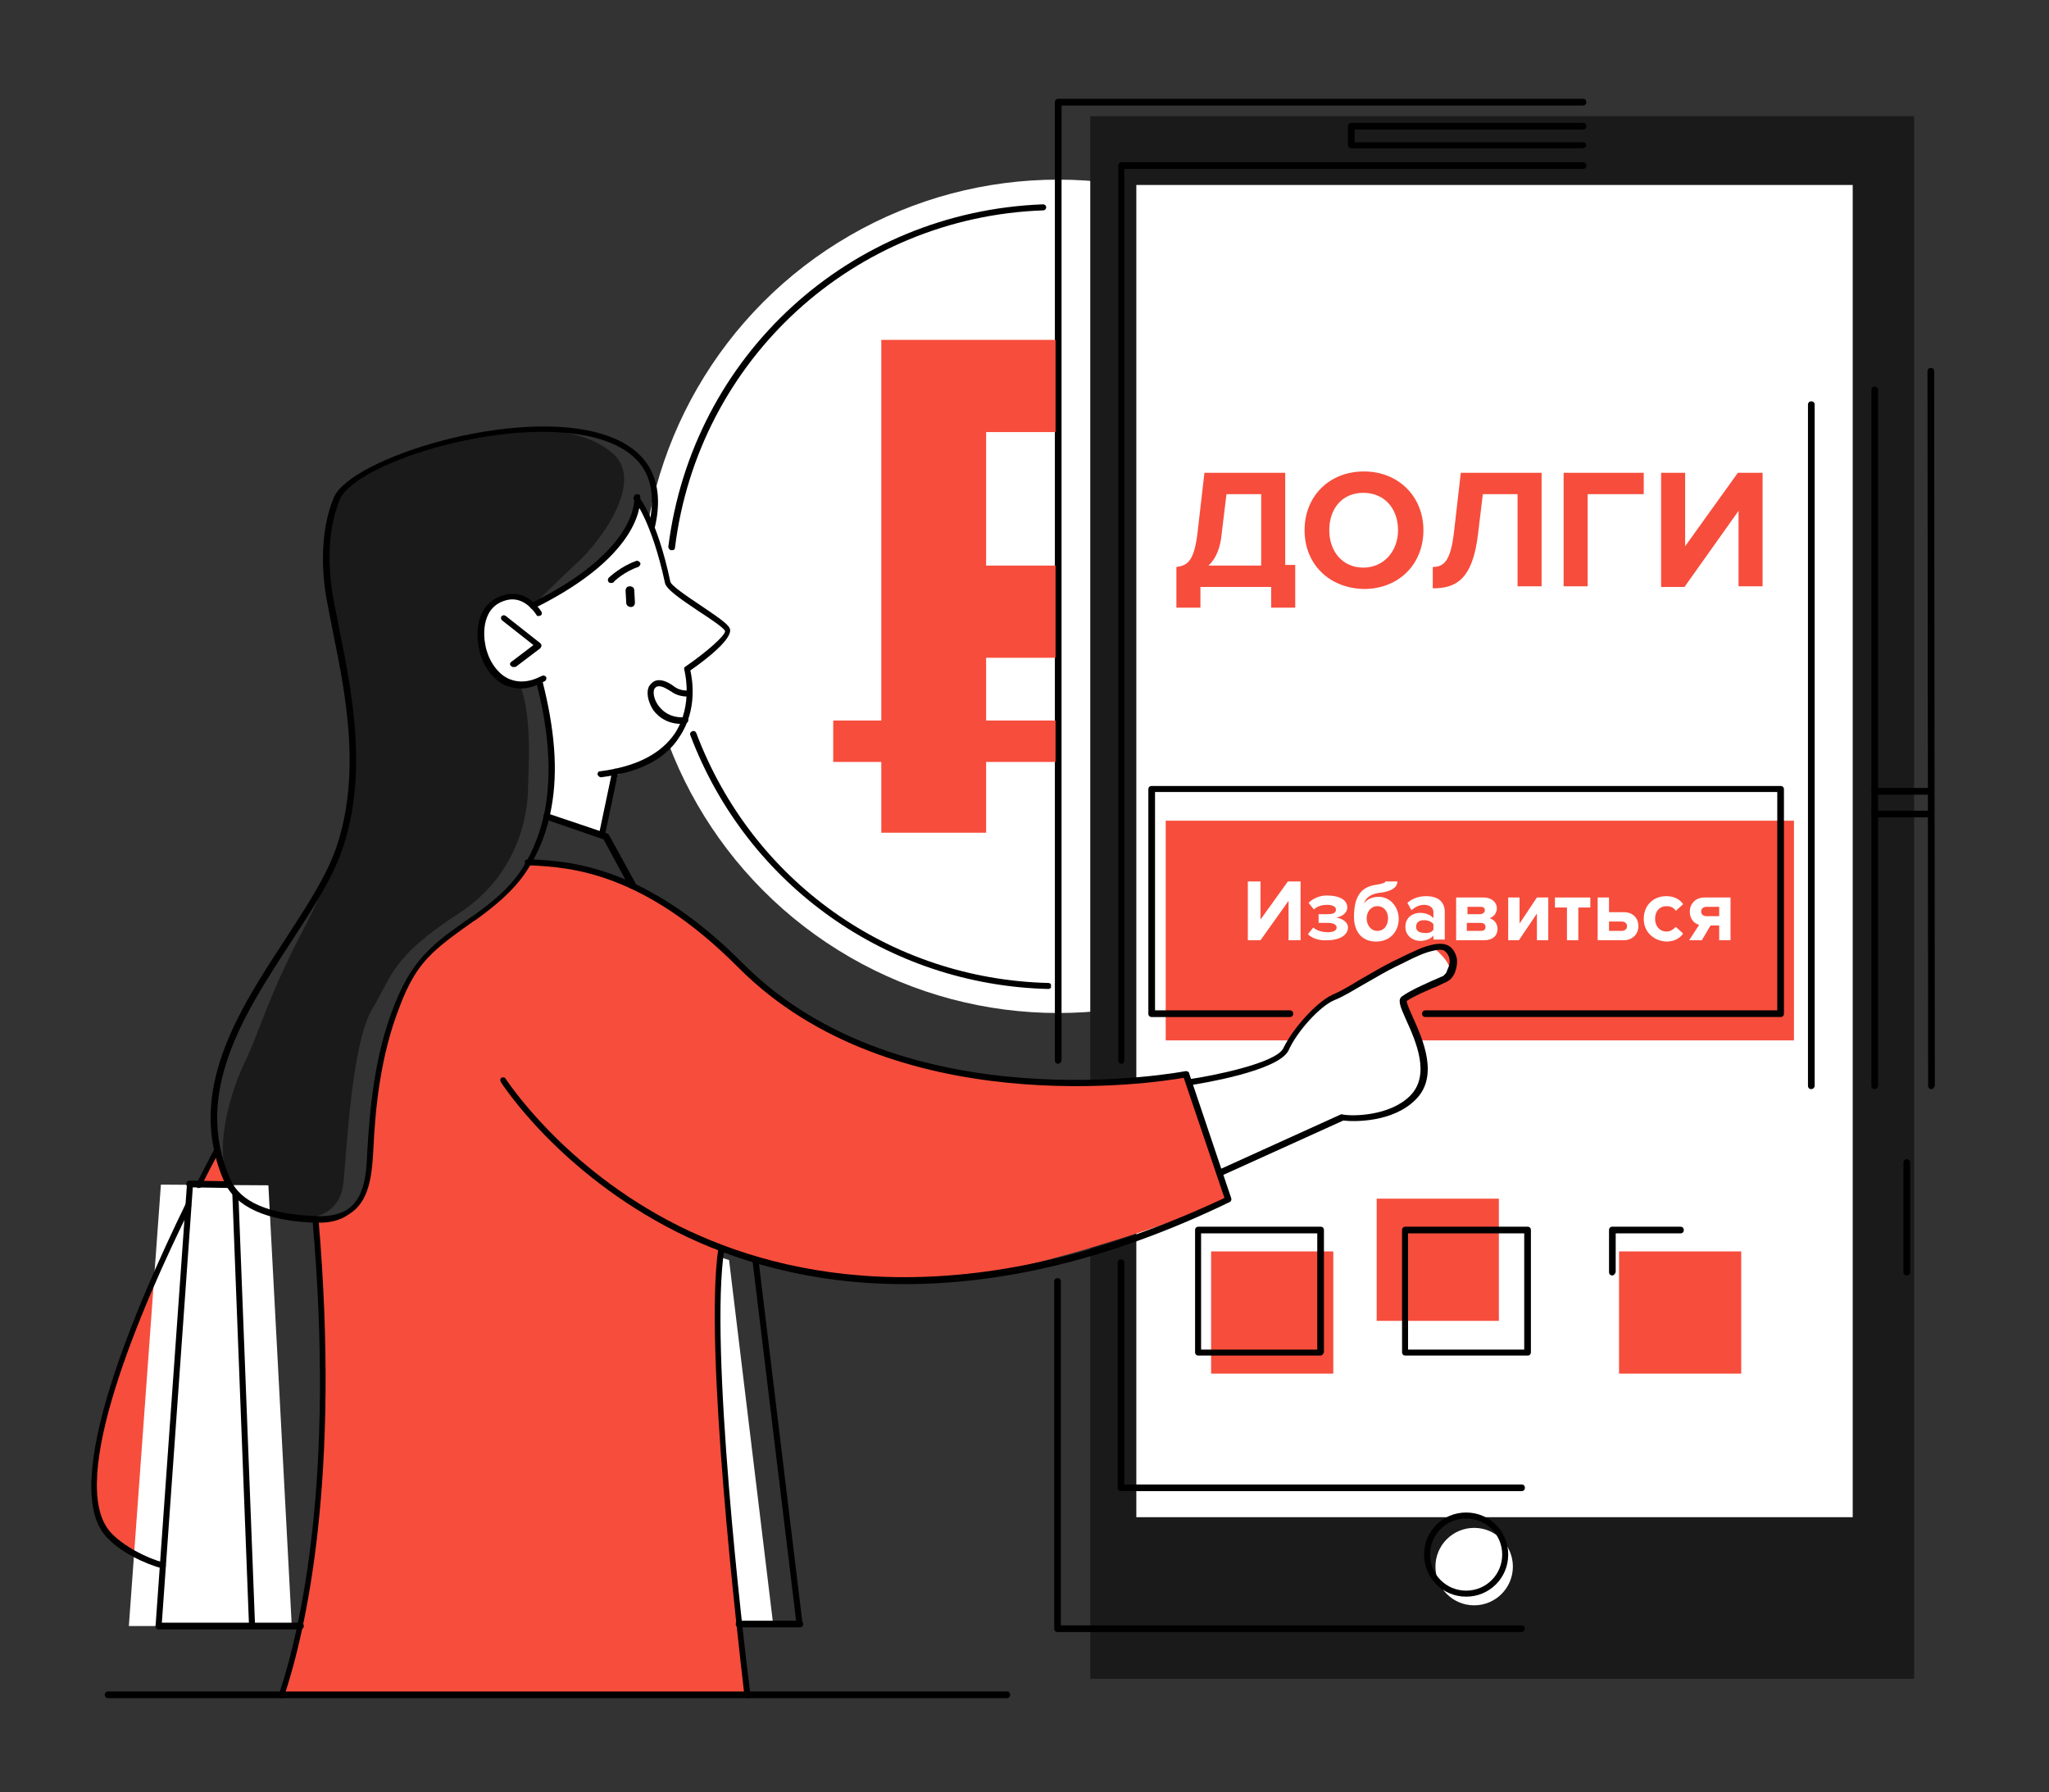 <?xml version="1.0" encoding="utf-8"?>
<!-- Generator: Adobe Illustrator 21.0.0, SVG Export Plug-In . SVG Version: 6.00 Build 0)  -->
<svg version="1.1" id="Слой_1" xmlns="http://www.w3.org/2000/svg" xmlns:xlink="http://www.w3.org/1999/xlink" x="0px" y="0px"
	 viewBox="0 0 306.9 268.4" style="enable-background:new 0 0 306.9 268.4;" xml:space="preserve">
<rect x="0" y="0" width="306.9" height="268.4" fill="#333333" stroke="none"/>
<style type="text/css">
	.st0{fill:#FFFFFF;}
	.st1{fill:#1A1A1A;}
	.st2{fill:#F74D3C;}
	.st3{clip-path:url(#SVGID_2_);fill:#F74D3C;}
</style>
<g>
	<circle class="st0" cx="158.5" cy="89.3" r="62.4"/>
	<path class="st0" d="M106.7,243.2h9.1l-6.6-54.5l-5.1-1.7c0,0-1.2,15.5,0,29c1.2,13.4,2.7,27.9,2.7,27.9L106.7,243.2z"/>
	<rect x="163.3" y="17.4" class="st1" width="123.4" height="234"/>
	<rect x="170.2" y="27.7" class="st0" width="107.3" height="199.5"/>
	<rect x="174.6" y="122.9" class="st2" width="94.1" height="32.9"/>
	<path class="st0" d="M95.3,74.7c0,0,0.9,8.3-15.1,15.8l-0.4,0.2c0,0-1.5-1.9-4.5-1.1c-3,0.8-3.8,5.4-2.9,8c0.9,2.6,3.6,6.5,8.3,4.4
		c0,0,2.2,7.1,1.9,12.4c-0.3,5.3-0.7,7.9-0.7,7.9l8.2,2.8l2.4-9.1c0,0,9.5-2.6,10.5-8.9c0.9-6.3,0.1-6.9,0.1-6.9s5.1-4,5.6-4.7
		c0.4-0.7,0.5-1.3,0-1.8c-0.6-0.5-8.3-6.3-8.3-6.3S98.1,76.7,95.3,74.7z"/>
	<path class="st0" d="M178.1,162.1c0,0,9.2-1.8,11.2-2.7c2-1,1.9-0.5,4.9-4.9c3.2-4.6,9.6-7.3,12.1-8.7c2.5-1.4,8.5-3.8,8.5-3.8
		s3.6,2.8,2,4.4c-1.4,1.3-6.6,2.3-6.6,3.7c0,1.4,3.9,7.9,3.1,10.6c-0.8,2.7-2.5,7.4-12,6.9l-18.5,8.4L178.1,162.1z"/>
	<path class="st2" d="M47.4,182.5c0,0,1.8,19,0.9,32.1c-0.9,13-2.5,29.5-6.1,39.2H112c0,0-3.6-32.3-4-41.8
		c-0.4-9.5-0.7-19.9,0.2-25.1c0,0,18.7,6.8,35.5,4.5c16.8-2.3,40.3-11.6,40.3-11.6l-6.6-19.3c0,0-16.3,4.7-38.8-0.9
		c-22.5-5.5-28.6-17.5-32.5-19.5c-3.9-2-9.6-10.5-26.7-10.9c0,0-4.7,6.2-12.6,11.2c-7.8,5-9.3,16.4-10.4,20.7
		C55.4,165.3,57.4,185,47.4,182.5z"/>
	<path class="st2" d="M29.8,177.4l4.6,0.1c0,0-1.4-2.1-1.8-5.5L29.8,177.4z"/>
	<path class="st2" d="M28,181c0,0-15.6,31.5-13.8,43.6c0,0-0.5,7.6,10.2,9.8L28,181z"/>
	<rect x="242.5" y="187.4" class="st2" width="18.3" height="18.3"/>
	<circle class="st0" cx="220.8" cy="234.6" r="5.8"/>
	<path class="st1" d="M79.8,90.7c0,0,2.9-2.9,6.5-6.3C90,81.1,96.5,72.2,91.9,68c-4.7-4.2-13.3-4.3-22.2-2.6
		c-8.8,1.7-15.3,4.8-18.1,7.4c-2.8,2.5-3,11.8-2.3,16.1c0.8,4.3,3.1,15.4,3.6,22.2c0.5,6.8-1.1,15.9-7.1,27.4
		c-6,11.4-6.6,15.3-9.2,20.7c-2.6,5.4-5.9,17.4,0.4,20.7c9.4,4.9,13.9,1.8,14.4-2.5c0.5-4.2,1.2-21,4.3-26.2c3.1-5.2,3-7.9,13-14.4
		c10-6.5,10.4-16.8,10.4-19.1c0-2.3,0.7-10.1-1.2-15.1c0,0-4.8,0.3-6-7.2c0,0-0.4-4.7,3.8-6C78.7,88.6,79.8,90.7,79.8,90.7z"/>
	<rect x="181.4" y="187.4" class="st2" width="18.3" height="18.3"/>
	<rect x="206.2" y="179.5" class="st2" width="18.3" height="18.3"/>
	<polygon class="st0" points="40.2,177.5 24.1,177.4 19.3,243.5 43.7,243.5 	"/>
	<g>
		<g>
			<path d="M78,103.1c-0.8,0-1.6-0.2-2.4-0.5c-2.4-1.2-3.6-3.8-3.9-5.7c-0.6-3.3,0.2-7.1,4.3-7.9c3.2-0.6,5,2.5,5.1,2.6
				c0.1,0.2,0.1,0.5-0.2,0.6c-0.2,0.1-0.5,0.1-0.6-0.2c-0.1-0.1-1.6-2.6-4.1-2.2c-4.2,0.8-3.8,5.4-3.5,6.8c0.3,1.8,1.5,4.1,3.4,5
				c1.5,0.7,3.2,0.6,5.1-0.4c0.2-0.1,0.5,0,0.6,0.2c0.1,0.2,0,0.5-0.2,0.6C80.4,102.7,79.2,103.1,78,103.1z"/>
		</g>
		<g>
			<path d="M76.9,99.9c-0.1,0-0.3-0.1-0.4-0.2c-0.2-0.2-0.1-0.5,0.1-0.6l3.3-2.5l-4.7-3.7c-0.2-0.2-0.2-0.4-0.1-0.6
				c0.2-0.2,0.4-0.2,0.6-0.1l5.2,4.1c0.1,0.1,0.2,0.2,0.2,0.4c0,0.1-0.1,0.3-0.2,0.4l-3.7,2.8C77.1,99.8,77,99.9,76.9,99.9z"/>
		</g>
	</g>
	<path d="M94.5,90.9c0.4,0,0.6-0.3,0.6-0.7L95,88.4c0-0.4-0.3-0.6-0.7-0.6c-0.4,0-0.6,0.3-0.6,0.7l0.1,1.8
		C93.8,90.6,94.1,90.9,94.5,90.9z"/>
	<g>
		<g>
			<path d="M90.2,125.6c-0.3-0.1-0.5-0.3-0.5-0.6l2-9.5c0.1-0.2,0.3-0.4,0.5-0.4c0.2,0.1,0.4,0.3,0.4,0.5l-2,9.5
				C90.6,125.5,90.4,125.6,90.2,125.6z"/>
		</g>
	</g>
	<g>
		<g>
			<path d="M90,116.4c-0.2,0-0.4-0.2-0.5-0.4c0-0.3,0.1-0.5,0.4-0.5c5.4-0.7,9.1-2.6,11.2-5.7c2.8-4.3,1.4-9.4,1.4-9.5
				c-0.1-0.2,0-0.4,0.2-0.5c3.2-2.2,6-4.7,5.9-5.3c-0.2-0.5-2.3-1.9-4-3c-3-2-4.8-3.3-5-4.2c-2-9.3-4.6-12.4-4.6-12.4
				c-0.2-0.2-0.1-0.5,0-0.6c0.2-0.2,0.5-0.1,0.6,0c0.1,0.1,2.8,3.3,4.8,12.8c0.1,0.6,2.8,2.4,4.6,3.6c2.5,1.7,4,2.7,4.3,3.4
				c0.6,1.4-3.3,4.5-5.9,6.3c0.3,1.3,1.1,5.9-1.6,9.9C99.7,113.7,95.7,115.7,90,116.4C90,116.4,90,116.4,90,116.4z"/>
		</g>
	</g>
	<g>
		<g>
			<path d="M94.7,133.1c-0.2,0-0.3-0.1-0.4-0.2l-3.9-7.2l-8.7-3c-0.2-0.1-0.4-0.3-0.3-0.6c0.1-0.2,0.3-0.4,0.6-0.3l8.9,3
				c0.1,0,0.2,0.1,0.3,0.2l4,7.3c0.1,0.2,0,0.5-0.2,0.6C94.8,133.1,94.8,133.1,94.7,133.1z"/>
		</g>
	</g>
	<g>
		<path d="M112,254.3c-0.2,0-0.4-0.2-0.5-0.4c-1-8.6-6.1-52.4-3.9-67c0-0.3,0.3-0.4,0.5-0.4c0.3,0,0.4,0.3,0.4,0.5
			c-2.3,14.5,2.8,58.2,3.9,66.8C112.5,254,112.3,254.3,112,254.3C112,254.3,112,254.3,112,254.3z"/>
	</g>
	<g>
		<path d="M42.2,254.3c0,0-0.1,0-0.1,0c-0.2-0.1-0.4-0.3-0.3-0.6c3.3-10,8.4-32.5,5-71.1c0-0.3,0.2-0.5,0.4-0.5
			c0.3,0,0.5,0.2,0.5,0.4c3.3,38.7-1.8,61.4-5.1,71.4C42.6,254.2,42.4,254.3,42.2,254.3z"/>
	</g>
	<g>
		<path d="M135.5,192.3c-14.4,0-25.7-3.6-34.1-7.8C83.7,175.6,75.1,162.2,75,162c-0.1-0.2-0.1-0.5,0.1-0.6c0.2-0.1,0.5-0.1,0.6,0.1
			c0.1,0.1,8.6,13.4,26,22.1c16.1,8,43.3,13.8,81.7-4.2l-6.1-18c-4.4,0.8-43.6,6.7-66.7-16.5c-14.4-14.5-25.5-15-30.9-15.3l-0.7,0
			c-0.3,0-0.4-0.2-0.4-0.5c0-0.3,0.2-0.4,0.5-0.4l0.7,0c5.5,0.3,16.9,0.9,31.5,15.6c24,24.1,65.8,16.2,66.3,16.1
			c0.2,0,0.5,0.1,0.5,0.3l6.3,18.7c0.1,0.2,0,0.5-0.2,0.6C165.4,189.1,149.1,192.3,135.5,192.3z"/>
	</g>
	<g>
		<path d="M91.5,87.3c-0.1,0-0.2,0-0.3-0.1c-0.2-0.2-0.2-0.5,0-0.7c0.1-0.1,1.8-1.7,4.1-2.5c0.2-0.1,0.5,0.1,0.6,0.3
			c0.1,0.2-0.1,0.5-0.3,0.6c-2.1,0.7-3.7,2.2-3.7,2.3C91.8,87.3,91.6,87.3,91.5,87.3z"/>
	</g>
	<g>
		<path d="M182.7,176.1c-0.2,0-0.3-0.1-0.4-0.3c-0.1-0.2,0-0.5,0.2-0.6l18.3-8.3c0.1,0,0.2-0.1,0.3,0c1.6,0.3,7.1,0.2,10.1-2.8
			c3.1-3.1,0.9-8.1-0.6-11.4c-0.9-2-1.3-3-0.6-3.5c1.3-0.9,2.7-1.5,4-2.1c0.6-0.3,1.2-0.5,1.8-0.8c0.3-0.1,0.5-0.2,0.6-0.4
			c0.2-0.1,0.3-0.4,0.4-0.7c0.3-0.6,0.4-1.1,0.3-1.6c-0.1-0.6-0.5-1.1-0.9-1.3c-0.3-0.1-0.7-0.1-1.2,0c-1.6,0.3-3,1-4.4,1.7
			l-0.6,0.3c-1.3,0.6-2.6,1.3-3.8,2c-0.7,0.4-1.4,0.8-2.1,1.2c-1.4,0.8-2.8,1.7-4.3,2.3c-2.1,0.9-5.5,4.6-6.8,7.5
			c-1.5,3.1-13.3,5-14.7,5.2c-0.3,0-0.5-0.1-0.5-0.4c0-0.3,0.1-0.5,0.4-0.5c3.5-0.5,12.9-2.4,14-4.6c1.5-3.1,5-6.9,7.3-8
			c1.4-0.6,2.9-1.5,4.2-2.3c0.7-0.4,1.4-0.8,2.1-1.2c1.2-0.7,2.5-1.4,3.8-2l0.6-0.3c1.5-0.7,3-1.5,4.7-1.8c0.7-0.1,1.3-0.1,1.8,0.1
			c0.8,0.3,1.3,1.1,1.5,2c0.1,0.7,0,1.4-0.3,2.2c-0.2,0.4-0.4,0.7-0.7,1c-0.3,0.2-0.6,0.4-0.9,0.5c-0.6,0.3-1.2,0.6-1.8,0.8
			c-1.3,0.6-2.6,1.1-3.8,1.9c0,0.4,0.5,1.5,0.9,2.4c1.5,3.3,4,8.9,0.4,12.4c-3.4,3.4-9.2,3.3-10.8,3.1l-18.1,8.2
			C182.9,176.1,182.8,176.1,182.7,176.1z"/>
	</g>
	<g>
		<path d="M47.8,183.1c-0.3,0-0.6,0-0.8,0c-7.2-0.3-11.7-2.4-13.4-6.1c-5.9-13.4,2.1-25.6,9.1-36.3c3.1-4.8,6.1-9.3,7.6-13.6
			c3.9-11.2,1.4-23.4-0.4-32.3c-0.4-2.1-0.8-4-1.1-5.7c-0.5-3.2-1-9.3,1.2-14.6c2.5-5.9,27.4-13.7,40.5-9.4
			c6.6,2.1,9.2,6.9,7.6,13.8c-0.1,0.2-0.3,0.4-0.6,0.3c-0.2-0.1-0.4-0.3-0.3-0.6c1.5-6.5-0.8-10.7-6.9-12.7
			c-12.8-4.2-37,3.2-39.4,8.9c-2.1,5.1-1.6,11-1.1,14.1c0.3,1.7,0.7,3.7,1.1,5.7c1.8,9,4.3,21.4,0.3,32.8c-1.5,4.3-4.5,8.9-7.7,13.8
			c-6.9,10.6-14.7,22.5-9,35.4c1.5,3.4,5.7,5.2,12.6,5.5c1.3,0.1,3.3,0,4.8-0.9c2.6-1.6,3-5.2,3.1-8.6c0.4-6.7,1.1-14.6,4-21.9
			c1-2.6,2.5-5.8,5.3-8.5c1.9-1.9,4.2-3.4,6.3-4.9l0.2-0.1c2.5-1.8,5.4-4,7.4-7.1c1.7-2.7,2.9-5.8,3.5-9.2
			c0.9-5.4,0.5-11.5-1.4-18.8c-0.1-0.2,0.1-0.5,0.3-0.6c0.3-0.1,0.5,0.1,0.6,0.3c1.9,7.4,2.4,13.6,1.4,19.1
			c-0.6,3.5-1.9,6.8-3.7,9.5c-2.1,3.2-5.1,5.5-7.7,7.4l-0.2,0.1c-2.1,1.5-4.3,3-6.2,4.8c-2.1,2-3.6,4.4-5,8.2
			c-2.8,7.2-3.6,14.9-3.9,21.6c-0.2,3.5-0.6,7.5-3.6,9.3C50.8,182.9,49.1,183.1,47.8,183.1z"/>
	</g>
	<g>
		<path d="M79.8,91.2c-0.2,0-0.3-0.1-0.4-0.3c-0.1-0.2,0-0.5,0.2-0.6c16.2-8,15.4-15.7,15.4-15.8c0-0.3,0.1-0.5,0.4-0.5
			c0.3,0,0.5,0.1,0.5,0.4c0,0.3,0.9,8.4-15.9,16.7C79.9,91.2,79.8,91.2,79.8,91.2z"/>
	</g>
	<g>
		<path d="M158.5,159.3c-0.3,0-0.5-0.2-0.5-0.5V15.3c0-0.3,0.2-0.5,0.5-0.5h78.6c0.3,0,0.5,0.2,0.5,0.5c0,0.3-0.2,0.5-0.5,0.5h-78.1
			v143.1C158.9,159.1,158.7,159.3,158.5,159.3z"/>
	</g>
	<g>
		<path d="M227.9,244.4h-69.5c-0.3,0-0.5-0.2-0.5-0.5v-52c0-0.3,0.2-0.5,0.5-0.5s0.5,0.2,0.5,0.5v51.5h69c0.3,0,0.5,0.2,0.5,0.5
			C228.4,244.1,228.2,244.4,227.9,244.4z"/>
	</g>
	<g>
		<path d="M280.8,163.1c-0.3,0-0.5-0.2-0.5-0.5V58.4c0-0.3,0.2-0.5,0.5-0.5c0.3,0,0.5,0.2,0.5,0.5v104.3
			C281.2,162.9,281,163.1,280.8,163.1z"/>
	</g>
	<g>
		<path d="M168,159.3c-0.3,0-0.5-0.2-0.5-0.5V24.8c0-0.3,0.2-0.5,0.5-0.5h69.1c0.3,0,0.5,0.2,0.5,0.5c0,0.3-0.2,0.5-0.5,0.5h-68.7
			v133.6C168.4,159.1,168.2,159.3,168,159.3z"/>
	</g>
	<g>
		<path d="M227.9,223.3h-60c-0.3,0-0.5-0.2-0.5-0.5v-33.7c0-0.3,0.2-0.5,0.5-0.5c0.3,0,0.5,0.2,0.5,0.5v33.2h59.5
			c0.3,0,0.5,0.2,0.5,0.5C228.4,223.1,228.2,223.3,227.9,223.3z"/>
	</g>
	<g>
		<path d="M271.3,163.1c-0.3,0-0.5-0.2-0.5-0.5v-102c0-0.3,0.2-0.5,0.5-0.5c0.3,0,0.5,0.2,0.5,0.5v102
			C271.8,162.9,271.5,163.1,271.3,163.1z"/>
	</g>
	<g>
		<path d="M266.7,152.3h-53.2c-0.3,0-0.5-0.2-0.5-0.5c0-0.3,0.2-0.5,0.5-0.5h52.7v-32.7H173v32.7h20.2c0.3,0,0.5,0.2,0.5,0.5
			c0,0.3-0.2,0.5-0.5,0.5h-20.7c-0.3,0-0.5-0.2-0.5-0.5v-33.6c0-0.3,0.2-0.5,0.5-0.5h94.2c0.3,0,0.5,0.2,0.5,0.5v33.6
			C267.2,152.1,267,152.3,266.7,152.3z"/>
	</g>
	<g>
		<path d="M237.1,22.2h-34.7c-0.3,0-0.5-0.2-0.5-0.5v-2.8c0-0.3,0.2-0.5,0.5-0.5h34.7c0.3,0,0.5,0.2,0.5,0.5c0,0.3-0.2,0.5-0.5,0.5
			h-34.2v1.9h34.2c0.3,0,0.5,0.2,0.5,0.5C237.5,22,237.3,22.2,237.1,22.2z"/>
	</g>
	<g>
		<path d="M219.6,239.1c-3.5,0-6.3-2.8-6.3-6.3c0-3.5,2.8-6.3,6.3-6.3c3.5,0,6.3,2.8,6.3,6.3C225.9,236.3,223.1,239.1,219.6,239.1z
			 M219.6,227.4c-3,0-5.4,2.4-5.4,5.4s2.4,5.4,5.4,5.4c3,0,5.4-2.4,5.4-5.4S222.6,227.4,219.6,227.4z"/>
	</g>
	<g>
		<path d="M289.2,119h-8.4c-0.3,0-0.5-0.2-0.5-0.5c0-0.3,0.2-0.5,0.5-0.5h8.4c0.3,0,0.5,0.2,0.5,0.5
			C289.7,118.8,289.5,119,289.2,119z"/>
	</g>
	<g>
		<path d="M289.2,122.4h-8.4c-0.3,0-0.5-0.2-0.5-0.5c0-0.3,0.2-0.5,0.5-0.5h8.4c0.3,0,0.5,0.2,0.5,0.5
			C289.7,122.2,289.5,122.4,289.2,122.4z"/>
	</g>
	<g>
		<path d="M228.8,203h-18.3c-0.3,0-0.5-0.2-0.5-0.5v-18.3c0-0.3,0.2-0.5,0.5-0.5h18.3c0.3,0,0.5,0.2,0.5,0.5v18.3
			C229.3,202.8,229.1,203,228.8,203z M210.9,202.1h17.4v-17.4h-17.4V202.1z"/>
	</g>
	<g>
		<path d="M197.8,203h-18.3c-0.3,0-0.5-0.2-0.5-0.5v-18.3c0-0.3,0.2-0.5,0.5-0.5h18.3c0.3,0,0.5,0.2,0.5,0.5v18.3
			C198.2,202.8,198,203,197.8,203z M179.9,202.1h17.4v-17.4h-17.4V202.1z"/>
	</g>
	<g>
		<path d="M241.5,191c-0.3,0-0.5-0.2-0.5-0.5v-6.3c0-0.3,0.2-0.5,0.5-0.5h10.2c0.3,0,0.5,0.2,0.5,0.5c0,0.3-0.2,0.5-0.5,0.5h-9.7
			v5.8C241.9,190.8,241.7,191,241.5,191z"/>
	</g>
	<g>
		<path d="M289.3,163.1c-0.3,0-0.5-0.2-0.5-0.5l-0.1-107c0-0.3,0.2-0.5,0.5-0.5c0.3,0,0.5,0.2,0.5,0.5l0.1,107
			C289.7,162.9,289.5,163.1,289.3,163.1L289.3,163.1z"/>
	</g>
	<g>
		<path d="M150.8,254.3H16.2c-0.3,0-0.5-0.2-0.5-0.5c0-0.3,0.2-0.5,0.5-0.5h134.6c0.3,0,0.5,0.2,0.5,0.5
			C151.3,254.1,151.1,254.3,150.8,254.3z"/>
	</g>
	<g>
		<path d="M24.4,234.9c-2.7-0.7-6.5-2.5-8.6-4.9c-6.9-7.9,4.6-34.5,12-49.7c0.1-0.2,0.4-0.3,0.6-0.2c0.2,0.1,0.3,0.4,0.2,0.6
			c-7.4,14.9-18.7,41.1-12.1,48.7c1.9,2.1,5.4,3.9,8,4.6c0.2,0.1,0.4,0.3,0.3,0.6C24.8,234.8,24.6,234.9,24.4,234.9z"/>
	</g>
	<g>
		<path d="M29.8,177.9c-0.1,0-0.1,0-0.2,0c-0.2-0.1-0.3-0.4-0.2-0.6c2.3-4.5,2.7-5.2,2.7-5.2c0.1-0.2,0.4-0.3,0.6-0.1
			c0.2,0.1,0.3,0.4,0.1,0.6c0,0-0.5,0.7-2.7,5.1C30.2,177.8,30,177.9,29.8,177.9z"/>
	</g>
	<g>
		<g>
			<path d="M119.8,243.6c-0.2,0-0.4-0.2-0.5-0.4l-6.6-54.5c0-0.3,0.2-0.5,0.4-0.5c0.3,0,0.5,0.2,0.5,0.4l6.6,54.5
				C120.3,243.4,120.1,243.6,119.8,243.6C119.9,243.6,119.8,243.6,119.8,243.6z"/>
		</g>
		<g>
			<path d="M110.7,243.7c-0.3,0-0.5-0.2-0.5-0.5c0-0.3,0.2-0.5,0.5-0.5l9.1,0c0.3,0,0.5,0.2,0.5,0.5c0,0.3-0.2,0.5-0.5,0.5
				L110.7,243.7L110.7,243.7z"/>
		</g>
		<g>
			<path d="M23.8,244c-0.3,0-0.5-0.2-0.5-0.5c0-0.3,0.2-0.5,0.5-0.5L45,243c0.3,0,0.5,0.2,0.5,0.5c0,0.3-0.2,0.5-0.5,0.5L23.8,244
				L23.8,244z"/>
		</g>
		<g>
			<path d="M23.8,244c-0.3,0-0.5-0.2-0.5-0.5l4.7-66.1c0-0.3,0.2-0.5,0.5-0.4c0.3,0,0.4,0.2,0.4,0.5l-4.7,66.1
				C24.2,243.8,24,244,23.8,244z"/>
		</g>
		<g>
			<path d="M37.8,243.9c-0.2,0-0.5-0.2-0.5-0.4l-2.5-64.7c0-0.3,0.2-0.5,0.4-0.5c0.3,0,0.5,0.2,0.5,0.4l2.5,64.7
				C38.3,243.7,38.1,243.9,37.8,243.9C37.8,243.9,37.8,243.9,37.8,243.9z"/>
		</g>
		<g>
			<path d="M34.3,177.9c0,0-5.9-0.1-5.9-0.1c-0.3,0-0.5-0.2-0.5-0.5c0-0.3,0.2-0.5,0.5-0.5c0,0,5.9,0.1,5.9,0.1
				c0.3,0,0.5,0.2,0.5,0.5C34.8,177.7,34.6,177.9,34.3,177.9z"/>
		</g>
	</g>
	<g>
		<path d="M102,108.4c-2.5,0-3.9-1.6-4.3-2.3c-0.7-1.2-0.9-2.5-0.5-3.3c0.3-0.5,0.7-0.8,1.1-0.9c0.9-0.2,1.9,0.3,2.8,1
			c0.9,0.6,1.9,0.5,1.9,0.5c0.3,0,0.5,0.2,0.5,0.4c0,0.3-0.2,0.5-0.4,0.5c-0.1,0-1.4,0.1-2.5-0.7c-0.5-0.3-1.5-1-2.1-0.8
			c-0.2,0-0.4,0.2-0.5,0.4c-0.2,0.4-0.1,1.4,0.5,2.3c0.4,0.6,1.6,2.1,4.1,1.9c0.2,0,0.5,0.2,0.5,0.4c0,0.3-0.2,0.5-0.4,0.5
			C102.4,108.4,102.2,108.4,102,108.4z"/>
	</g>
	<g>
		<path d="M285.6,191c-0.3,0-0.5-0.2-0.5-0.5v-16.4c0-0.3,0.2-0.5,0.5-0.5c0.3,0,0.5,0.2,0.5,0.5v16.4
			C286.1,190.8,285.9,191,285.6,191z"/>
	</g>
	<g>
		<path d="M157,148.1c-24-0.6-45.1-15.5-53.6-38c-0.1-0.2,0-0.5,0.3-0.6c0.2-0.1,0.5,0,0.6,0.3c8.4,22.2,29,36.8,52.7,37.4
			c0.3,0,0.5,0.2,0.4,0.5C157.5,147.9,157.3,148.1,157,148.1z"/>
	</g>
	<g>
		<path d="M100.6,82.4c-0.3,0-0.5-0.3-0.5-0.5c3.6-28.7,27.2-50.2,56.1-51.3c0.3,0,0.5,0.2,0.5,0.4c0,0.3-0.2,0.5-0.4,0.5
			c-28.4,1-51.7,22.3-55.2,50.5C101.1,82.3,100.9,82.4,100.6,82.4z"/>
	</g>
</g>
<g>
	<defs>
		<rect id="SVGID_1_" x="116.2" y="43.2" width="41.9" height="96.2"/>
	</defs>
	<clipPath id="SVGID_2_">
		<use xlink:href="#SVGID_1_"  style="overflow:visible;"/>
	</clipPath>
	<path class="st3" d="M166.5,98.5c15.9,0,24.8-11,24.8-23.8c0-12.9-8.7-23.8-24.8-23.8H132v57h-7.2v6.2h7.2v10.6h15.7v-10.6H172
		v-6.2h-24.3v-9.4H166.5z M147.7,64.7h16.7c6.2,0,10.8,3.8,10.8,10c0,6.1-4.6,10-10.8,10h-16.7V64.7z"/>
</g>
<g>
	<path class="st0" d="M186.9,140.8v-8.8h1.9v5.7l4.1-5.7h1.9v8.8H193v-5.9l-4.2,5.9H186.9z"/>
	<path class="st0" d="M195.9,139.9l0.8-1c0.6,0.5,1.4,0.7,2.2,0.7c0.9,0,1.3-0.3,1.3-0.7c0-0.5-0.6-0.7-1.4-0.7h-1.3v-1.3h1.3
		c0.9,0,1.3-0.2,1.3-0.7c0-0.4-0.5-0.7-1.3-0.7c-0.8,0-1.5,0.2-2,0.7l-0.8-1c0.6-0.6,1.6-1.1,2.7-1.1c2,0,3.1,0.7,3.1,1.8
		c0,0.8-0.8,1.4-1.7,1.5c0.8,0.1,1.8,0.6,1.8,1.5c0,1.1-1.2,1.9-3.1,1.9C197.6,140.9,196.5,140.5,195.9,139.9z"/>
	<path class="st0" d="M202.8,137.3c0-3.1,1.1-4.5,3.3-4.8c1.1-0.2,1.4-0.3,1.4-0.5h1.8c0,1.2-1.6,1.6-2.7,1.7
		c-1.5,0.2-2.1,0.9-2.3,1.6c0.5-0.7,1.3-1,2.2-1c1.8,0,3,1.6,3,3.3c0,1.8-1.2,3.4-3.4,3.4S202.8,139.4,202.8,137.3z M207.9,137.5
		c0-1-0.6-1.8-1.6-1.8s-1.6,0.9-1.6,1.8c0,1,0.6,1.9,1.6,1.9S207.9,138.6,207.9,137.5z"/>
	<path class="st0" d="M214.7,140.8v-0.7c-0.4,0.5-1.2,0.8-2,0.8c-1,0-2.2-0.7-2.2-2.1c0-1.5,1.2-2.1,2.2-2.1c0.8,0,1.6,0.3,2,0.8
		v-0.9c0-0.7-0.6-1.1-1.4-1.1c-0.7,0-1.3,0.3-1.9,0.8l-0.6-1.1c0.8-0.7,1.8-1,2.8-1c1.5,0,2.8,0.6,2.8,2.4v4.1H214.7z M214.7,139.2
		v-0.8c-0.3-0.4-0.8-0.6-1.4-0.6c-0.7,0-1.2,0.3-1.2,1c0,0.6,0.5,0.9,1.2,0.9C213.9,139.8,214.5,139.6,214.7,139.2z"/>
	<path class="st0" d="M218.1,140.8v-6.4h4.1c1.3,0,2,0.8,2,1.6c0,0.8-0.5,1.3-1.1,1.5c0.7,0.2,1.2,0.8,1.2,1.6c0,1-0.7,1.7-2,1.7
		H218.1z M222.4,136.3c0-0.3-0.2-0.5-0.6-0.5h-2v1.1h2C222.2,136.8,222.4,136.6,222.4,136.3z M222.5,138.8c0-0.3-0.2-0.6-0.7-0.6
		h-2.1v1.2h2.1C222.3,139.4,222.5,139.2,222.5,138.8z"/>
	<path class="st0" d="M225.9,140.8v-6.4h1.7v3.9l2.6-3.9h1.7v6.4h-1.7v-4l-2.7,4H225.9z"/>
	<path class="st0" d="M234.7,140.8v-4.9h-1.8v-1.5h5.3v1.5h-1.8v4.9H234.7z"/>
	<path class="st0" d="M241,134.4v2.2h2.2c1.5,0,2.2,1,2.2,2.1c0,1.1-0.8,2.1-2.2,2.1h-3.9v-6.4H241z M241,138v1.4h1.9
		c0.5,0,0.8-0.3,0.8-0.7s-0.3-0.7-0.8-0.7H241z"/>
	<path class="st0" d="M246.2,137.6c0-2,1.4-3.4,3.4-3.4c1.3,0,2.1,0.6,2.5,1.2l-1.1,1c-0.3-0.5-0.8-0.7-1.4-0.7
		c-1,0-1.7,0.7-1.7,1.9c0,1.1,0.7,1.9,1.7,1.9c0.6,0,1-0.3,1.4-0.7l1.1,1c-0.4,0.6-1.2,1.2-2.5,1.2
		C247.6,140.9,246.2,139.5,246.2,137.6z"/>
	<path class="st0" d="M253,140.8l1.5-2.3c-0.7-0.2-1.4-0.8-1.4-2c0-1.1,0.8-2.1,2.2-2.1h3.9v6.4h-1.7v-2.2h-1.3l-1.3,2.2H253z
		 M257.5,137.2v-1.4h-1.9c-0.5,0-0.8,0.3-0.8,0.7c0,0.4,0.3,0.7,0.8,0.7H257.5z"/>
</g>
<g>
	<path class="st2" d="M176.2,84.9c1.7-0.2,2.7-0.9,3.2-5.4l1-8.7h12.1v13.8h1.5V91h-3.6v-3.1h-10.6V91h-3.6V84.9z M181,84.7h7.9V74
		h-5.2l-0.7,5.8C182.8,82.1,182.1,83.7,181,84.7z"/>
	<path class="st2" d="M195.4,79.4c0-5.1,3.7-8.8,8.9-8.8c5.1,0,8.9,3.7,8.9,8.8c0,5.1-3.7,8.8-8.9,8.8
		C199.1,88.1,195.4,84.5,195.4,79.4z M209.4,79.4c0-3.2-2-5.6-5.2-5.6s-5.1,2.4-5.1,5.6c0,3.2,2,5.6,5.1,5.6S209.4,82.5,209.4,79.4z
		"/>
	<path class="st2" d="M214.6,84.9c1.7,0,2.7-0.9,3.2-5.4l1-8.7h12.1v17h-3.6V74h-5.2l-0.7,5.8c-0.8,7.1-3.4,8.3-6.8,8.3V84.9z"/>
	<path class="st2" d="M234.2,87.8v-17h12V74h-8.4v13.8H234.2z"/>
	<path class="st2" d="M248.8,87.8v-17h3.6v11l7.9-11h3.7v17h-3.6V76.5l-8.1,11.4H248.8z"/>
</g>
</svg>
